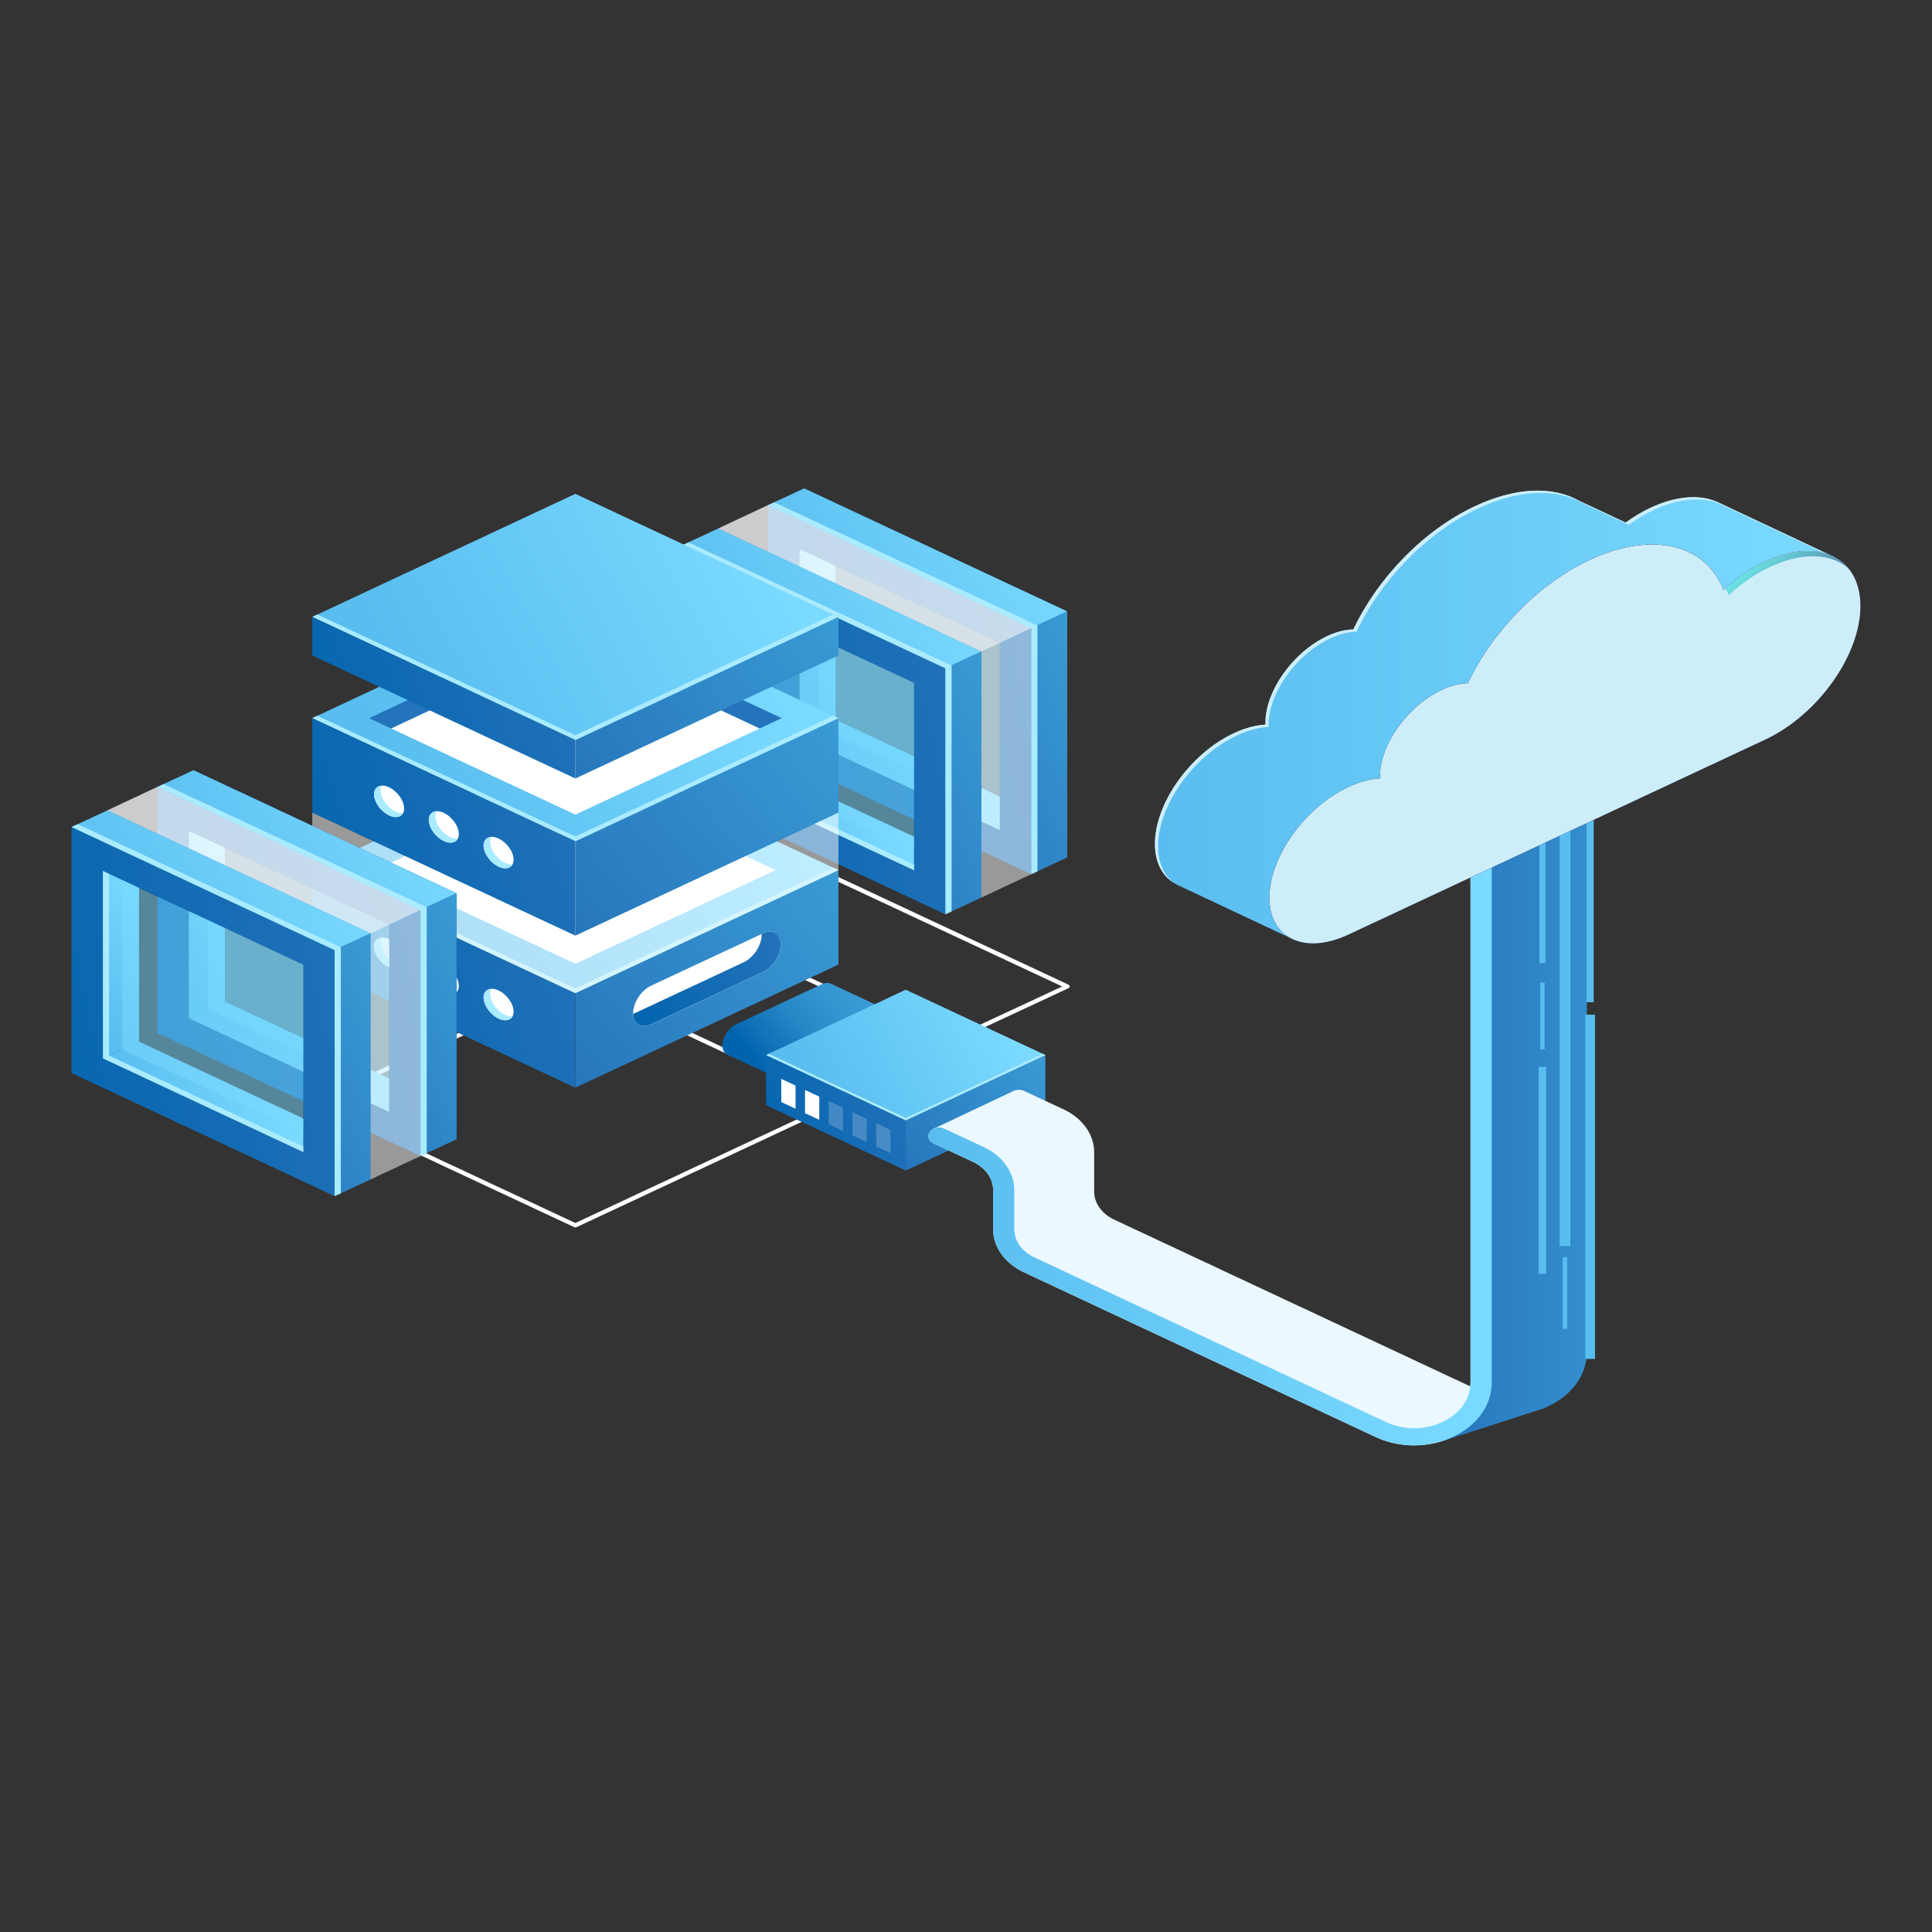 <svg xmlns="http://www.w3.org/2000/svg" width="1080" height="1080" viewBox="0 0 1080 1080" fill="none"><rect x="0" y="0" width="1080" height="1080" fill="#333333" stroke="none"/><path d="M528.449 584.33C528.21 584.33 527.971 584.275 527.733 584.164L380.673 515.383C380.23 515.189 379.957 514.802 379.957 514.388C379.957 513.973 380.23 513.614 380.673 513.393L448.796 481.641C449.24 481.448 449.751 481.448 450.195 481.641L597.254 550.423C597.698 550.616 597.97 551.003 597.97 551.418C597.97 551.832 597.698 552.192 597.254 552.413L529.131 584.164C528.927 584.275 528.688 584.303 528.415 584.303L528.449 584.33ZM384.187 514.415L528.449 581.871L593.775 551.445L449.513 483.99L384.221 514.415H384.187Z" fill="white"></path><path d="M449.512 273V410.564L596.571 479.345V341.782L449.512 273ZM467.08 297.622L579.037 349.989V454.723L467.08 402.356V297.622Z" fill="url(#paint0_linear_96_417)"></path><path d="M429.387 282.336V419.899L576.446 488.681V351.118L429.387 282.336ZM446.955 306.958L558.912 359.325V464.059L446.955 411.692V306.958Z" fill="url(#paint1_linear_96_417)"></path><path d="M429.387 282.34L449.513 273L596.572 341.782L576.446 351.122L429.387 282.34Z" fill="url(#paint2_linear_96_417)"></path><path d="M596.583 341.781L576.457 351.122V488.685L596.583 479.345V341.781Z" fill="url(#paint3_linear_96_417)"></path><path d="M467.09 402.347L446.93 411.687V306.953L467.056 316.376L467.09 402.347Z" fill="url(#paint4_linear_96_417)"></path><path d="M467.09 402.363L446.93 411.704L558.887 464.043L558.921 445.307L467.09 402.363Z" fill="url(#paint5_linear_96_417)"></path><path opacity="0.5" d="M457.719 406.694V312.047L558.897 359.329V453.23L457.719 406.694Z" fill="#7BDAFF"></path><path d="M401.555 295.41V432.974L548.614 501.755V364.192L401.555 295.41ZM419.123 320.032L531.08 372.399V477.133L419.123 424.766V320.032Z" fill="url(#paint6_linear_96_417)"></path><path d="M381.406 304.742V442.306L528.466 511.087V373.524L381.406 304.742ZM398.974 329.364L510.932 381.731V486.465L398.974 434.098V329.364Z" fill="url(#paint7_linear_96_417)"></path><path d="M381.406 304.751L401.567 295.41L548.626 364.192L528.466 373.532L381.406 304.751Z" fill="url(#paint8_linear_96_417)"></path><path d="M548.61 364.191L528.449 373.532V511.095L548.61 501.755V364.191Z" fill="url(#paint9_linear_96_417)"></path><path d="M419.103 424.776L398.977 434.117V329.383L419.103 338.806V424.776Z" fill="url(#paint10_linear_96_417)"></path><path d="M419.103 424.773L398.977 434.114L510.934 486.453V467.717L419.103 424.773Z" fill="url(#paint11_linear_96_417)"></path><path opacity="0.5" d="M409.734 429.104V334.457L510.912 381.739V475.641L409.734 429.104Z" fill="#7BDAFF"></path><path d="M528.466 373.54L381.406 304.758L384.886 303.211L531.945 371.993V509.556L528.466 511.104V373.54Z" fill="#A9EBFF"></path><path d="M576.446 351.13L429.387 282.348L432.866 280.801L579.925 349.583V487.146L576.446 488.694V351.13Z" fill="#A9EBFF"></path><path d="M398.977 329.383L402.422 331.013V432.569L510.934 483.306V486.456L398.977 434.117V329.383Z" fill="#A9EBFF"></path><path opacity="0.5" d="M401.555 295.407L429.391 282.336L576.45 351.118V488.681L548.614 501.752V364.189L401.555 295.407Z" fill="white"></path><path opacity="0.5" d="M576.45 351.118L548.614 364.189L401.555 295.407L429.391 282.336L576.45 351.118Z" fill="white"></path><path d="M321.635 686.125C321.396 686.125 321.158 686.07 320.919 685.96L174.712 617.565C174.269 617.371 173.996 616.984 173.996 616.57C173.996 616.155 174.269 615.796 174.712 615.575L320.953 547.18C321.397 546.987 321.942 546.987 322.352 547.18L468.558 615.575C469.002 615.769 469.274 616.155 469.274 616.57C469.274 616.984 469.002 617.344 468.558 617.565L322.352 685.96C322.147 686.07 321.908 686.125 321.635 686.125ZM178.226 616.598L321.635 683.666L465.045 616.598L321.635 549.529L178.226 616.598Z" fill="white"></path><path d="M321.633 608.009L468.692 539.227V486.391L321.633 555.172V608.009Z" fill="url(#paint12_linear_96_417)"></path><path d="M321.622 555.173L468.681 486.391L321.622 417.609L174.562 486.391L321.622 555.173Z" fill="url(#paint13_linear_96_417)"></path><path d="M321.629 538.761L433.587 486.394L321.629 434.027L209.672 486.394L321.629 538.761Z" fill="white"></path><path d="M174.562 539.227L321.622 608.009V555.172L174.562 486.391V539.227Z" fill="url(#paint14_linear_96_417)"></path><path d="M321.633 523.068L468.692 454.286V401.449L321.633 470.231V523.068Z" fill="url(#paint15_linear_96_417)"></path><path d="M321.622 470.232L468.681 401.45L321.622 332.668L174.562 401.45L321.622 470.232Z" fill="url(#paint16_linear_96_417)"></path><path d="M321.622 467.6L465.85 400.117L468.681 401.444L321.622 470.225L174.562 401.444L177.394 400.117L321.622 467.6Z" fill="#A9EBFF"></path><path d="M321.622 552.542L465.85 485.059L468.681 486.385L321.622 555.167L174.562 486.385L177.394 485.059L321.622 552.542Z" fill="#A9EBFF"></path><path d="M321.644 358.977L424.698 407.198L321.644 455.393L218.59 407.198L321.644 358.977Z" fill="white"></path><path d="M321.633 358.976L218.578 407.198L206.332 401.45L321.633 347.535L436.967 401.45L424.687 407.198L321.633 358.976Z" fill="#2573BA"></path><path d="M174.562 454.286L321.622 523.068V470.231L174.562 401.449V454.286Z" fill="url(#paint17_linear_96_417)"></path><path d="M270.328 472.665C270.328 477.003 274.081 482.281 278.72 484.465C283.359 486.648 287.112 484.879 287.112 480.541C287.112 476.202 283.359 470.924 278.72 468.741C274.081 466.558 270.328 468.326 270.328 472.665Z" fill="white"></path><path d="M239.695 458.313C239.695 462.652 243.448 467.93 248.087 470.113C252.726 472.296 256.479 470.528 256.479 466.189C256.479 461.85 252.726 456.572 248.087 454.389C243.448 452.206 239.695 453.975 239.695 458.313Z" fill="white"></path><path d="M223.46 456.314C226.74 454.78 226.733 449.797 223.446 445.184C220.158 440.572 214.835 438.076 211.555 439.609C208.276 441.143 208.282 446.126 211.57 450.739C214.857 455.352 220.181 457.848 223.46 456.314Z" fill="white"></path><path d="M274.592 467.844C274.183 468.562 273.944 469.474 273.944 470.524C273.944 474.863 277.696 480.141 282.336 482.324C283.837 483.043 285.269 483.291 286.498 483.208C285.235 485.474 282.233 486.11 278.72 484.452C274.081 482.269 270.328 476.991 270.328 472.652C270.328 469.723 272.068 468.01 274.592 467.844Z" fill="#A9EBFF"></path><path d="M243.959 453.512C243.55 454.23 243.311 455.142 243.311 456.192C243.311 460.531 247.064 465.809 251.703 467.992C253.204 468.711 254.637 468.959 255.865 468.876C254.602 471.17 251.601 471.778 248.087 470.12C243.448 467.937 239.695 462.659 239.695 458.32C239.695 455.391 241.435 453.678 243.959 453.512Z" fill="#A9EBFF"></path><path d="M213.373 439.184C212.964 439.902 212.725 440.814 212.725 441.864C212.725 446.203 216.478 451.481 221.117 453.664C222.618 454.382 224.051 454.631 225.279 454.548C224.017 456.814 221.015 457.45 217.501 455.792C212.862 453.609 209.109 448.331 209.109 443.992C209.109 441.063 210.849 439.349 213.373 439.184Z" fill="#A9EBFF"></path><path d="M270.328 557.606C270.328 561.945 274.081 567.223 278.72 569.406C283.359 571.589 287.112 569.821 287.112 565.482C287.112 561.143 283.359 555.865 278.72 553.682C274.081 551.499 270.328 553.268 270.328 557.606Z" fill="white"></path><path d="M239.695 543.255C239.695 547.593 243.448 552.871 248.087 555.054C252.726 557.238 256.479 555.469 256.479 551.13C256.479 546.792 252.726 541.514 248.087 539.331C243.448 537.147 239.695 538.916 239.695 543.255Z" fill="white"></path><path d="M223.46 541.259C226.74 539.725 226.733 534.743 223.446 530.13C220.158 525.517 214.835 523.021 211.555 524.555C208.276 526.089 208.282 531.071 211.57 535.684C214.857 540.297 220.181 542.793 223.46 541.259Z" fill="white"></path><path d="M274.592 552.805C274.183 553.523 273.944 554.435 273.944 555.485C273.944 559.824 277.696 565.102 282.336 567.285C283.837 568.004 285.269 568.252 286.498 568.169C285.235 570.463 282.233 571.071 278.72 569.413C274.081 567.23 270.328 561.952 270.328 557.613C270.328 554.684 272.068 552.97 274.592 552.805Z" fill="#A9EBFF"></path><path d="M243.959 538.457C243.55 539.176 243.311 540.087 243.311 541.138C243.311 545.476 247.064 550.754 251.703 552.937C253.204 553.656 254.637 553.905 255.865 553.822C254.602 556.115 251.601 556.723 248.087 555.065C243.448 552.882 239.695 547.604 239.695 543.265C239.695 540.336 241.435 538.623 243.959 538.457Z" fill="#A9EBFF"></path><path d="M213.373 524.145C212.964 524.863 212.725 525.775 212.725 526.825C212.725 531.164 216.478 536.442 221.117 538.625C222.618 539.343 224.051 539.592 225.279 539.509C224.017 541.803 221.015 542.411 217.501 540.753C212.862 538.57 209.109 533.291 209.109 528.953C209.109 526.024 210.849 524.31 213.373 524.145Z" fill="#A9EBFF"></path><path d="M321.633 435.184L468.692 366.402V344.848L321.633 413.629V435.184Z" fill="url(#paint18_linear_96_417)"></path><path d="M321.622 413.63L468.681 344.848L321.622 276.066L174.562 344.848L321.622 413.63Z" fill="url(#paint19_linear_96_417)"></path><path d="M321.622 410.967L465.85 343.512L468.681 344.838L321.622 413.62L174.562 344.838L177.394 343.512L321.622 410.967Z" fill="#A9EBFF"></path><path d="M174.562 366.402L321.622 435.184V413.629L174.562 344.848V366.402Z" fill="url(#paint20_linear_96_417)"></path><path opacity="0.5" d="M468.692 454.289V486.4L321.633 555.182V523.071L468.692 454.289Z" fill="white"></path><path opacity="0.5" d="M174.562 454.289V486.4L321.622 555.182V523.071L174.562 454.289Z" fill="white"></path><path d="M363.939 572.648L426.433 543.439C431.96 540.841 436.463 533.905 436.463 527.936C436.463 521.967 431.994 519.204 426.433 521.801L363.939 551.011C358.413 553.608 353.91 560.545 353.91 566.514C353.91 572.483 358.379 575.246 363.939 572.648Z" fill="white"></path><path d="M415.753 537.897C421.28 535.299 425.782 528.363 425.782 522.394C425.782 522.283 425.782 522.173 425.782 522.062L426.431 521.758C431.957 519.161 436.46 521.924 436.46 527.893C436.46 533.862 431.991 540.798 426.431 543.396L363.936 572.605C358.512 575.148 354.112 572.55 353.941 566.802L415.753 537.897Z" fill="url(#paint21_linear_96_417)"></path><path d="M108.129 430.547V568.11L255.188 636.892V499.329L108.129 430.547ZM125.697 455.169L237.654 507.536V612.27L125.697 559.903V455.169Z" fill="url(#paint22_linear_96_417)"></path><path d="M88.008 439.879V577.442L235.067 646.224V508.661L88.008 439.879ZM105.576 464.501L217.533 516.868V621.602L105.576 569.235V464.501Z" fill="url(#paint23_linear_96_417)"></path><path d="M88.008 439.887L108.134 430.547L255.194 499.329L235.067 508.669L88.008 439.887Z" fill="url(#paint24_linear_96_417)"></path><path d="M255.177 499.328L235.051 508.669V646.232L255.177 636.892V499.328Z" fill="url(#paint25_linear_96_417)"></path><path d="M125.684 559.894L105.523 569.234V464.5L125.65 473.923L125.684 559.894Z" fill="url(#paint26_linear_96_417)"></path><path d="M125.684 559.891L105.523 569.231L217.481 621.57V602.834L125.684 559.891Z" fill="url(#paint27_linear_96_417)"></path><path opacity="0.5" d="M116.309 564.241V469.594L217.486 516.876V610.777L116.309 564.241Z" fill="#7BDAFF"></path><path d="M60.121 452.957V590.521L207.18 659.302V521.739L60.121 452.957ZM77.689 477.579L189.647 529.946V634.68L77.689 582.313V477.579Z" fill="url(#paint28_linear_96_417)"></path><path d="M40 462.289V599.853L187.059 668.634V531.071L40 462.289ZM57.568 486.911L169.525 539.278V644.012L57.568 591.645V486.911Z" fill="url(#paint29_linear_96_417)"></path><path d="M40 462.297L60.126 452.957L207.186 521.739L187.059 531.079L40 462.297Z" fill="url(#paint30_linear_96_417)"></path><path d="M207.197 521.738L187.07 531.079V668.642L207.197 659.302V521.738Z" fill="url(#paint31_linear_96_417)"></path><path d="M77.693 582.304L57.566 591.644V486.91L77.693 496.333V582.304Z" fill="url(#paint32_linear_96_417)"></path><path d="M77.693 582.301L57.566 591.641L169.524 643.981V625.244L77.693 582.301Z" fill="url(#paint33_linear_96_417)"></path><path opacity="0.5" d="M68.356 586.651V492.004L169.533 539.286V633.188L68.356 586.651Z" fill="#7BDAFF"></path><path d="M187.059 531.068L40 462.286L43.48 460.738L190.539 529.52V667.084L187.059 668.631V531.068Z" fill="#A9EBFF"></path><path d="M235.067 508.657L88.008 439.876L91.453 438.328L238.547 507.11V644.673L235.067 646.221V508.657Z" fill="#A9EBFF"></path><path d="M57.566 486.91L61.012 488.541V590.097L169.524 640.833V643.983L57.566 591.644V486.91Z" fill="#A9EBFF"></path><path opacity="0.5" d="M60.121 452.95L87.991 439.879L235.05 508.661V646.224L207.18 659.295V521.732L60.121 452.95Z" fill="white"></path><path opacity="0.5" d="M235.05 508.661L207.18 521.732L60.121 452.95L87.991 439.879L235.05 508.661Z" fill="white"></path><path d="M403.836 584.443C403.836 579.856 407.281 574.55 411.511 572.56L459.405 550.176C461.418 549.237 463.26 549.237 464.625 549.955L517.499 574.716L459.201 614.15L406.428 589.445C404.859 588.671 403.836 586.93 403.836 584.443Z" fill="url(#paint34_linear_96_417)"></path><path d="M464.261 613.817L512.155 591.433C516.385 589.443 519.831 584.138 519.831 579.55C519.831 574.963 516.385 572.863 512.155 574.852L464.261 597.236C460.031 599.226 456.586 604.532 456.586 609.119C456.586 613.706 460.031 615.806 464.261 613.817Z" fill="url(#paint35_linear_96_417)"></path><path d="M506.316 654.347L584.366 617.814V589.766L506.316 626.298V654.347Z" fill="url(#paint36_linear_96_417)"></path><path d="M506.318 626.299L584.368 589.767L506.318 553.262L428.234 589.767L506.318 626.299Z" fill="url(#paint37_linear_96_417)"></path><path d="M428.234 617.814L506.318 654.347V626.298L428.234 589.766V617.814Z" fill="url(#paint38_linear_96_417)"></path><path d="M506.318 624.9L582.867 589.086L584.368 589.777L506.318 626.309L428.234 589.777L429.735 589.086L506.318 624.9Z" fill="#A9EBFF"></path><path d="M521.328 631.241L566.63 609.824L604.802 634.585L608.042 655.946V675.428L786.758 762.642L824.452 780.659L818.687 794.615L792.489 803.043L756.261 794.338L664.567 747.83L584.368 711.767L561.922 697.812L560.489 668.16L557.624 650.143L521.328 631.241Z" fill="#EBF8FF"></path><path d="M790.569 807.965C798.005 807.965 805.442 806.39 812.23 803.212C825.807 796.856 833.892 785.498 833.892 772.786V418.597C833.892 415.945 831.231 413.789 827.956 413.789C824.682 413.789 822.021 415.945 822.021 418.597V772.814C822.021 782.044 816.119 790.306 806.261 794.921C796.402 799.536 784.633 799.536 774.741 794.921L578.15 702.844C571.259 699.611 566.995 693.614 566.995 687.175V665.206C566.995 655.34 560.446 646.166 549.905 641.219L527.868 630.912C525.037 629.585 521.421 630.359 519.783 632.68C518.146 634.974 519.135 637.903 521.967 639.23L544.003 649.537C550.894 652.77 555.158 658.767 555.158 665.206V687.175C555.158 697.041 561.708 706.215 572.248 711.162L768.839 803.239C775.628 806.417 783.064 807.992 790.501 807.992L790.569 807.965Z" fill="white"></path><path d="M564.443 611.604C566.08 609.311 569.696 608.537 572.528 609.836L594.564 620.143C605.105 625.062 611.655 634.264 611.655 644.13V666.099C611.655 672.538 615.919 678.534 622.81 681.768L827.928 777.825C831.988 779.731 836.354 780.837 840.789 781.168C840.379 784.346 840.516 787.579 840.209 790.785C833.932 790.37 827.724 788.823 821.993 786.142L616.874 690.086C606.333 685.167 599.784 675.965 599.784 666.099V644.13C599.784 637.691 595.519 631.694 588.629 628.461L566.592 618.154C563.761 616.827 562.805 613.898 564.409 611.604H564.443Z" fill="#EBF8FF"></path><path d="M807.621 805.099L825.633 786.86L828.191 765.278V712.938L828.02 438.032L875.198 444.526V426.758C875.198 424.105 877.859 421.949 881.134 421.949C884.408 421.949 887.069 424.105 887.069 426.758V755.744C887.069 768.428 878.95 779.813 865.408 786.169C862.952 787.302 860.427 788.242 857.835 788.96L807.689 805.126L807.621 805.099Z" fill="url(#paint39_linear_96_417)"></path><path d="M790.569 807.965C798.005 807.965 805.442 806.39 812.23 803.212C825.807 796.856 833.892 785.498 833.892 772.786V418.597C833.892 415.945 831.231 413.789 827.956 413.789C824.682 413.789 822.021 415.945 822.021 418.597V772.814C822.021 782.044 816.119 790.306 806.261 794.921C796.402 799.536 784.633 799.536 774.741 794.921L578.15 702.844C571.259 699.611 566.995 693.614 566.995 687.175V665.206C566.995 655.34 560.446 646.166 549.905 641.219L527.868 630.912C525.037 629.585 521.421 630.359 519.783 632.68C518.146 634.974 519.135 637.903 521.967 639.23L544.003 649.537C550.894 652.77 555.158 658.767 555.158 665.206V687.175C555.158 697.041 561.708 706.215 572.248 711.162L768.839 803.239C775.628 806.417 783.064 807.992 790.501 807.992L790.569 807.965Z" fill="url(#paint40_linear_96_417)"></path><path opacity="0.2" d="M489.852 640.898L497.8 644.629V631.64L489.852 627.938V640.898Z" fill="white"></path><path opacity="0.2" d="M476.562 634.687L484.511 638.418V625.457L476.562 621.727V634.687Z" fill="white"></path><path opacity="0.2" d="M463.27 628.484L471.252 632.187V619.227L463.27 615.496V628.484Z" fill="white"></path><path d="M450.004 622.269L457.986 626V613.039L450.004 609.309V622.269Z" fill="white"></path><path d="M436.738 616.058L444.721 619.789V606.828L436.738 603.098V616.058Z" fill="white"></path><path d="M863.958 462.07H860.547V538.396H863.958V462.07Z" fill="#59BDEF"></path><path d="M877.841 462.07H871.871V696.575H877.841V462.07Z" fill="#59BDEF"></path><path d="M890.897 455.145H886.906V560.238H890.897V455.145Z" fill="#59BDEF"></path><path d="M891.619 567.195H886.195V759.641H891.619V567.195Z" fill="#59BDEF"></path><path d="M876.069 702.77H873.613V742.812H876.069V702.77Z" fill="#59BDEF"></path><path d="M863.45 549.223H861.062V586.695H863.45V549.223Z" fill="#59BDEF"></path><path d="M864.321 596.43H860.125V712.052H864.321V596.43Z" fill="#59BDEF"></path><path d="M1025.38 311.383L960.704 280.93C951.05 276.288 937.644 276.868 922.771 283.804C917.927 286.07 913.22 288.889 908.785 292.122L882.723 279.935C868.396 271.783 847.689 272.142 824.629 282.92C795.463 296.571 770.015 323.404 756.575 351.84C752.106 351.95 747.16 353.139 741.906 355.598C722.871 364.496 707.418 386.162 707.418 403.958C707.418 404.345 707.453 404.704 707.487 405.063C702.063 405.367 696.059 406.915 689.748 409.872C665.392 421.257 645.641 448.974 645.641 471.745C645.641 483.02 650.485 490.978 658.365 494.764L658.569 494.875C658.569 494.875 658.569 494.875 658.603 494.875L722.428 524.886L736.38 470.557L922.839 383.343C946.684 372.206 966.845 348.109 973.633 324.758L1025.45 311.328L1025.38 311.383Z" fill="url(#paint41_linear_96_417)"></path><path d="M647.368 473.016C647.368 450.245 667.119 422.528 691.475 411.143C697.786 408.186 703.79 406.639 709.214 406.335C709.214 405.948 709.145 405.616 709.145 405.229C709.145 387.433 724.564 365.767 743.633 356.869C748.887 354.41 753.867 353.221 758.302 353.111C771.742 324.675 797.19 297.842 826.356 284.191C849.416 273.358 870.123 272.999 884.45 281.179L910.512 293.366C914.981 290.132 919.654 287.314 924.498 285.048C939.337 278.111 952.777 277.531 962.431 282.174L1024.79 311.521L1025.33 311.383L960.658 280.93C951.004 276.288 937.597 276.868 922.724 283.804C917.88 286.07 913.173 288.889 908.738 292.122L882.676 279.935C868.349 271.783 847.643 272.142 824.582 282.92C795.416 296.571 769.968 323.404 756.528 351.84C752.059 351.95 747.113 353.139 741.859 355.598C722.825 364.496 707.372 386.162 707.372 403.958C707.372 404.345 707.406 404.704 707.44 405.063C702.016 405.367 696.012 406.915 689.701 409.872C665.345 421.257 645.594 448.974 645.594 471.745C645.594 481.997 649.619 489.459 656.237 493.576C650.677 489.265 647.333 482.274 647.333 472.988L647.368 473.016Z" fill="#CDEEF9"></path><path d="M986.786 313.932C978.428 317.856 970.514 323.355 963.453 329.849C953.696 304.425 923.882 296.522 888.61 313.02C859.444 326.671 833.996 353.504 820.555 381.94C816.086 382.05 811.14 383.238 805.887 385.698C786.852 394.596 771.399 416.261 771.399 434.058C771.399 434.445 771.433 434.804 771.467 435.163C766.043 435.467 760.039 437.015 753.729 439.972C729.372 451.357 709.621 479.074 709.621 501.845C709.621 524.615 729.372 533.845 753.729 522.46L986.786 413.443C1016.19 399.708 1040 366.271 1040 338.775C1040 311.279 1016.16 300.142 986.786 313.876V313.932Z" fill="url(#paint42_linear_96_417)"></path><path style="mix-blend-mode:lighten" opacity="0.7" d="M986.786 313.932C978.428 317.856 970.514 323.355 963.453 329.849C953.696 304.425 923.882 296.522 888.61 313.02C859.444 326.671 833.996 353.504 820.555 381.94C816.086 382.05 811.14 383.238 805.887 385.698C786.852 394.596 771.399 416.261 771.399 434.058C771.399 434.445 771.433 434.804 771.467 435.163C766.043 435.467 760.039 437.015 753.729 439.972C729.372 451.357 709.621 479.074 709.621 501.845C709.621 524.615 729.372 533.845 753.729 522.46L986.786 413.443C1016.19 399.708 1040 366.271 1040 338.775C1040 311.279 1016.16 300.142 986.786 313.876V313.932Z" fill="url(#paint43_linear_96_417)"></path><path d="M986.786 313.932C978.428 317.856 970.514 323.355 963.453 329.849C953.696 304.425 923.882 296.522 888.61 313.02C859.444 326.671 833.996 353.504 820.555 381.94C816.086 382.05 811.14 383.238 805.887 385.698C786.852 394.596 771.399 416.261 771.399 434.058C771.399 434.445 771.433 434.804 771.467 435.163C766.043 435.467 760.039 437.015 753.729 439.972C729.372 451.357 709.621 479.074 709.621 501.845C709.621 524.615 729.372 533.845 753.729 522.46L986.786 413.443C1016.19 399.708 1040 366.271 1040 338.775C1040 311.279 1016.16 300.142 986.786 313.876V313.932Z" fill="#CDEEF9"></path><path style="mix-blend-mode:lighten" opacity="0.7" d="M966.323 332.745C973.35 326.223 981.264 320.724 989.656 316.827C1007.7 308.399 1023.63 309.366 1033.25 317.712C1024.14 306.796 1006.78 304.641 986.825 313.953C978.876 317.656 971.371 322.852 964.617 328.931C965.231 330.175 965.845 331.418 966.357 332.745H966.323Z" fill="url(#paint44_linear_96_417)"></path><defs><linearGradient id="paint0_linear_96_417" x1="636.073" y1="348.58" x2="405.174" y2="434.484" gradientUnits="userSpaceOnUse"><stop stop-color="#2573BA"></stop><stop offset="1" stop-color="#0063AD"></stop></linearGradient><linearGradient id="paint1_linear_96_417" x1="618.404" y1="370.158" x2="373.392" y2="419.756" gradientUnits="userSpaceOnUse"><stop stop-color="#2573BA"></stop><stop offset="1" stop-color="#0063AD"></stop></linearGradient><linearGradient id="paint2_linear_96_417" x1="586.816" y1="286.651" x2="444.35" y2="361.387" gradientUnits="userSpaceOnUse"><stop stop-color="#7BDAFF"></stop><stop offset="1" stop-color="#59BDEF"></stop></linearGradient><linearGradient id="paint3_linear_96_417" x1="629.195" y1="400.228" x2="504.742" y2="466.874" gradientUnits="userSpaceOnUse"><stop stop-color="#3A9BD5"></stop><stop offset="1" stop-color="#2573BA"></stop></linearGradient><linearGradient id="paint4_linear_96_417" x1="486.125" y1="342.214" x2="434.918" y2="376.269" gradientUnits="userSpaceOnUse"><stop stop-color="#7BDAFF"></stop><stop offset="1" stop-color="#59BDEF"></stop></linearGradient><linearGradient id="paint5_linear_96_417" x1="558.921" y1="433.203" x2="446.93" y2="433.203" gradientUnits="userSpaceOnUse"><stop stop-color="#7BDAFF"></stop><stop offset="1" stop-color="#59BDEF"></stop></linearGradient><linearGradient id="paint6_linear_96_417" x1="588.082" y1="370.99" x2="357.182" y2="456.894" gradientUnits="userSpaceOnUse"><stop stop-color="#2573BA"></stop><stop offset="1" stop-color="#0063AD"></stop></linearGradient><linearGradient id="paint7_linear_96_417" x1="570.424" y1="392.564" x2="325.446" y2="442.162" gradientUnits="userSpaceOnUse"><stop stop-color="#2573BA"></stop><stop offset="1" stop-color="#0063AD"></stop></linearGradient><linearGradient id="paint8_linear_96_417" x1="538.836" y1="309.061" x2="396.369" y2="383.797" gradientUnits="userSpaceOnUse"><stop stop-color="#7BDAFF"></stop><stop offset="1" stop-color="#59BDEF"></stop></linearGradient><linearGradient id="paint9_linear_96_417" x1="581.187" y1="422.638" x2="456.734" y2="489.284" gradientUnits="userSpaceOnUse"><stop stop-color="#3A9BD5"></stop><stop offset="1" stop-color="#2573BA"></stop></linearGradient><linearGradient id="paint10_linear_96_417" x1="438.172" y1="364.644" x2="386.929" y2="398.702" gradientUnits="userSpaceOnUse"><stop stop-color="#7BDAFF"></stop><stop offset="1" stop-color="#59BDEF"></stop></linearGradient><linearGradient id="paint11_linear_96_417" x1="510.934" y1="455.613" x2="398.977" y2="455.613" gradientUnits="userSpaceOnUse"><stop stop-color="#7BDAFF"></stop><stop offset="1" stop-color="#59BDEF"></stop></linearGradient><linearGradient id="paint12_linear_96_417" x1="481.655" y1="498.909" x2="323.782" y2="633.263" gradientUnits="userSpaceOnUse"><stop stop-color="#3A9BD5"></stop><stop offset="1" stop-color="#2573BA"></stop></linearGradient><linearGradient id="paint13_linear_96_417" x1="431.874" y1="448.035" x2="239.934" y2="549.84" gradientUnits="userSpaceOnUse"><stop stop-color="#7BDAFF"></stop><stop offset="1" stop-color="#59BDEF"></stop></linearGradient><linearGradient id="paint14_linear_96_417" x1="340.486" y1="524.636" x2="151.759" y2="594.883" gradientUnits="userSpaceOnUse"><stop stop-color="#2573BA"></stop><stop offset="1" stop-color="#0063AD"></stop></linearGradient><linearGradient id="paint15_linear_96_417" x1="481.655" y1="413.968" x2="323.782" y2="548.321" gradientUnits="userSpaceOnUse"><stop stop-color="#3A9BD5"></stop><stop offset="1" stop-color="#2573BA"></stop></linearGradient><linearGradient id="paint16_linear_96_417" x1="431.874" y1="363.093" x2="239.934" y2="464.899" gradientUnits="userSpaceOnUse"><stop stop-color="#7BDAFF"></stop><stop offset="1" stop-color="#59BDEF"></stop></linearGradient><linearGradient id="paint17_linear_96_417" x1="340.486" y1="439.695" x2="151.759" y2="509.941" gradientUnits="userSpaceOnUse"><stop stop-color="#2573BA"></stop><stop offset="1" stop-color="#0063AD"></stop></linearGradient><linearGradient id="paint18_linear_96_417" x1="472.479" y1="346.837" x2="331.356" y2="466.925" gradientUnits="userSpaceOnUse"><stop stop-color="#3A9BD5"></stop><stop offset="1" stop-color="#2573BA"></stop></linearGradient><linearGradient id="paint19_linear_96_417" x1="431.874" y1="306.464" x2="239.934" y2="408.27" gradientUnits="userSpaceOnUse"><stop stop-color="#7BDAFF"></stop><stop offset="1" stop-color="#59BDEF"></stop></linearGradient><linearGradient id="paint20_linear_96_417" x1="332.845" y1="369.304" x2="159.707" y2="433.741" gradientUnits="userSpaceOnUse"><stop stop-color="#2573BA"></stop><stop offset="1" stop-color="#0063AD"></stop></linearGradient><linearGradient id="paint21_linear_96_417" x1="438.541" y1="525.821" x2="362.386" y2="590.606" gradientUnits="userSpaceOnUse"><stop stop-color="#2573BA"></stop><stop offset="1" stop-color="#0063AD"></stop></linearGradient><linearGradient id="paint22_linear_96_417" x1="294.691" y1="506.127" x2="63.791" y2="592.031" gradientUnits="userSpaceOnUse"><stop stop-color="#2573BA"></stop><stop offset="1" stop-color="#0063AD"></stop></linearGradient><linearGradient id="paint23_linear_96_417" x1="277.026" y1="527.701" x2="32.013" y2="577.299" gradientUnits="userSpaceOnUse"><stop stop-color="#2573BA"></stop><stop offset="1" stop-color="#0063AD"></stop></linearGradient><linearGradient id="paint24_linear_96_417" x1="245.403" y1="444.198" x2="102.937" y2="518.934" gradientUnits="userSpaceOnUse"><stop stop-color="#7BDAFF"></stop><stop offset="1" stop-color="#59BDEF"></stop></linearGradient><linearGradient id="paint25_linear_96_417" x1="287.789" y1="557.775" x2="163.335" y2="624.421" gradientUnits="userSpaceOnUse"><stop stop-color="#3A9BD5"></stop><stop offset="1" stop-color="#2573BA"></stop></linearGradient><linearGradient id="paint26_linear_96_417" x1="144.719" y1="499.761" x2="93.512" y2="533.816" gradientUnits="userSpaceOnUse"><stop stop-color="#7BDAFF"></stop><stop offset="1" stop-color="#59BDEF"></stop></linearGradient><linearGradient id="paint27_linear_96_417" x1="217.481" y1="590.73" x2="105.523" y2="590.73" gradientUnits="userSpaceOnUse"><stop stop-color="#7BDAFF"></stop><stop offset="1" stop-color="#59BDEF"></stop></linearGradient><linearGradient id="paint28_linear_96_417" x1="246.683" y1="528.537" x2="15.783" y2="614.441" gradientUnits="userSpaceOnUse"><stop stop-color="#2573BA"></stop><stop offset="1" stop-color="#0063AD"></stop></linearGradient><linearGradient id="paint29_linear_96_417" x1="229.018" y1="550.111" x2="-15.995" y2="599.709" gradientUnits="userSpaceOnUse"><stop stop-color="#2573BA"></stop><stop offset="1" stop-color="#0063AD"></stop></linearGradient><linearGradient id="paint30_linear_96_417" x1="197.429" y1="466.608" x2="54.963" y2="541.344" gradientUnits="userSpaceOnUse"><stop stop-color="#7BDAFF"></stop><stop offset="1" stop-color="#59BDEF"></stop></linearGradient><linearGradient id="paint31_linear_96_417" x1="239.808" y1="580.185" x2="115.355" y2="646.831" gradientUnits="userSpaceOnUse"><stop stop-color="#3A9BD5"></stop><stop offset="1" stop-color="#2573BA"></stop></linearGradient><linearGradient id="paint32_linear_96_417" x1="96.762" y1="522.172" x2="45.519" y2="556.229" gradientUnits="userSpaceOnUse"><stop stop-color="#7BDAFF"></stop><stop offset="1" stop-color="#59BDEF"></stop></linearGradient><linearGradient id="paint33_linear_96_417" x1="169.524" y1="613.141" x2="57.566" y2="613.141" gradientUnits="userSpaceOnUse"><stop stop-color="#7BDAFF"></stop><stop offset="1" stop-color="#59BDEF"></stop></linearGradient><linearGradient id="paint34_linear_96_417" x1="488.708" y1="563.994" x2="435.229" y2="608.836" gradientUnits="userSpaceOnUse"><stop stop-color="#3A9BD5"></stop><stop offset="0.24" stop-color="#3495D1"></stop><stop offset="0.54" stop-color="#2587C6"></stop><stop offset="0.87" stop-color="#0C6EB5"></stop><stop offset="1" stop-color="#0063AD"></stop></linearGradient><linearGradient id="paint35_linear_96_417" x1="2373.86" y1="-304.624" x2="2353.22" y2="-250.943" gradientUnits="userSpaceOnUse"><stop stop-color="#2573BA"></stop><stop offset="1" stop-color="#0063AD"></stop></linearGradient><linearGradient id="paint36_linear_96_417" x1="591.257" y1="596.398" x2="507.431" y2="667.736" gradientUnits="userSpaceOnUse"><stop stop-color="#3A9BD5"></stop><stop offset="1" stop-color="#2573BA"></stop></linearGradient><linearGradient id="paint37_linear_96_417" x1="564.821" y1="569.4" x2="462.919" y2="623.438" gradientUnits="userSpaceOnUse"><stop stop-color="#7BDAFF"></stop><stop offset="1" stop-color="#59BDEF"></stop></linearGradient><linearGradient id="paint38_linear_96_417" x1="516.313" y1="610.077" x2="416.13" y2="647.359" gradientUnits="userSpaceOnUse"><stop stop-color="#2573BA"></stop><stop offset="1" stop-color="#0063AD"></stop></linearGradient><linearGradient id="paint39_linear_96_417" x1="928.687" y1="613.51" x2="796.057" y2="613.51" gradientUnits="userSpaceOnUse"><stop stop-color="#3A9BD5"></stop><stop offset="1" stop-color="#2573BA"></stop></linearGradient><linearGradient id="paint40_linear_96_417" x1="833.926" y1="610.877" x2="519.033" y2="610.877" gradientUnits="userSpaceOnUse"><stop stop-color="#7BDAFF"></stop><stop offset="1" stop-color="#59BDEF"></stop></linearGradient><linearGradient id="paint41_linear_96_417" x1="645.607" y1="399.592" x2="1025.38" y2="399.592" gradientUnits="userSpaceOnUse"><stop stop-color="#59BDEF"></stop><stop offset="1" stop-color="#7BDAFF"></stop></linearGradient><linearGradient id="paint42_linear_96_417" x1="372.282" y1="627.733" x2="664.401" y2="419.541" gradientUnits="userSpaceOnUse"><stop stop-color="#2B237C"></stop><stop offset="1" stop-color="#180D5B"></stop></linearGradient><linearGradient id="paint43_linear_96_417" x1="985.815" y1="628.89" x2="397.028" y2="507.018" gradientUnits="userSpaceOnUse"><stop stop-color="#180D5B"></stop><stop offset="0.09" stop-color="#191560"></stop><stop offset="0.25" stop-color="#1E2C6E"></stop><stop offset="0.44" stop-color="#255285"></stop><stop offset="0.66" stop-color="#2F87A5"></stop><stop offset="0.9" stop-color="#3CC9CD"></stop><stop offset="1" stop-color="#42E8E0"></stop></linearGradient><linearGradient id="paint44_linear_96_417" x1="1046.86" y1="356.068" x2="991.73" y2="299.927" gradientUnits="userSpaceOnUse"><stop stop-color="#180D5B"></stop><stop offset="0.09" stop-color="#191560"></stop><stop offset="0.25" stop-color="#1E2C6E"></stop><stop offset="0.44" stop-color="#255285"></stop><stop offset="0.66" stop-color="#2F87A5"></stop><stop offset="0.9" stop-color="#3CC9CD"></stop><stop offset="1" stop-color="#42E8E0"></stop></linearGradient></defs></svg>